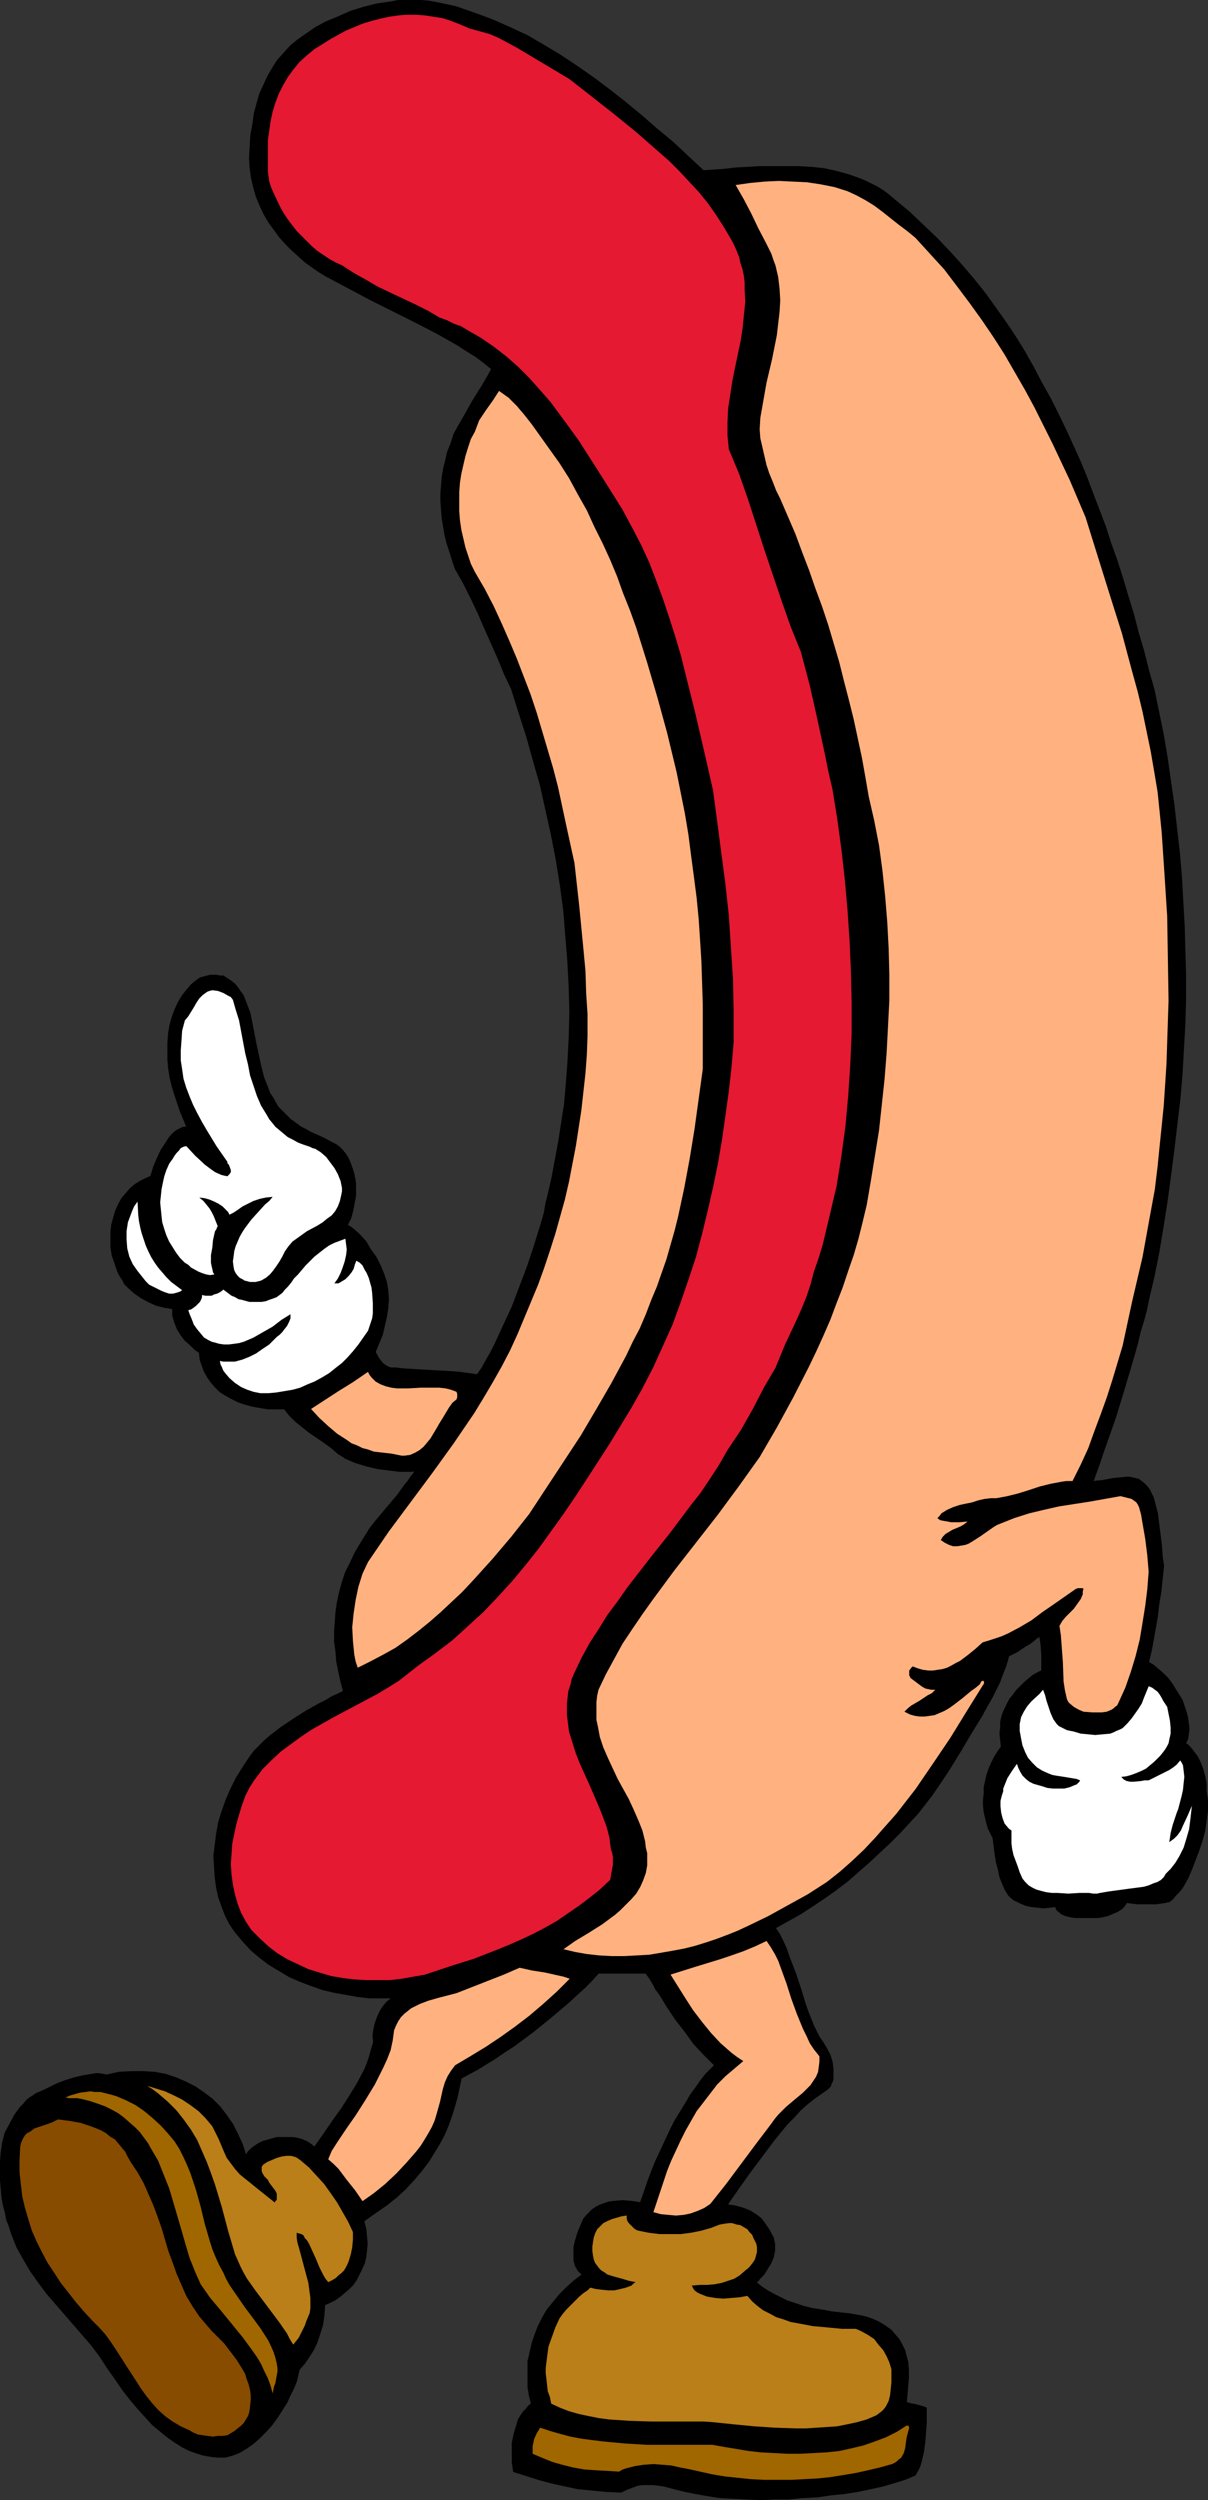 <?xml version="1.0" encoding="UTF-8" standalone="no"?>
<svg
   version="1.0"
   width="75.278mm"
   height="155.711mm"
   id="svg16"
   sodipodi:docname="Hot Dog Dancing.wmf"
   xmlns:inkscape="http://www.inkscape.org/namespaces/inkscape"
   xmlns:sodipodi="http://sodipodi.sourceforge.net/DTD/sodipodi-0.dtd"
   xmlns="http://www.w3.org/2000/svg"
   xmlns:svg="http://www.w3.org/2000/svg">
  <rect width="100%" height="100%" fill="#333333" stroke="none"/>
  <sodipodi:namedview
     id="namedview16"
     pagecolor="#ffffff"
     bordercolor="#000000"
     borderopacity="0.25"
     inkscape:showpageshadow="2"
     inkscape:pageopacity="0.0"
     inkscape:pagecheckerboard="0"
     inkscape:deskcolor="#d1d1d1"
     inkscape:document-units="mm" />
  <defs
     id="defs1">
    <pattern
       id="WMFhbasepattern"
       patternUnits="userSpaceOnUse"
       width="6"
       height="6"
       x="0"
       y="0" />
  </defs>
  <path
     style="fill:#000000;fill-opacity:1;fill-rule:evenodd;stroke:#000000;stroke-width:0.162px;stroke-linecap:round;stroke-linejoin:round;stroke-miterlimit:4;stroke-dasharray:none;stroke-opacity:1"
     d="m 165.684,40.155 2.423,-0.162 2.423,-0.162 2.747,-0.323 2.908,-0.162 2.908,-0.162 h 2.908 2.908 3.07 l 3.07,0.162 3.07,0.323 2.908,0.646 2.908,0.808 2.747,0.97 1.454,0.646 1.293,0.646 1.293,0.646 1.293,0.808 1.293,0.97 1.131,0.97 3.716,3.07 3.393,3.232 3.231,3.07 3.07,3.232 2.908,3.232 2.747,3.232 2.585,3.232 2.423,3.393 2.423,3.393 2.262,3.393 2.1,3.393 2.1,3.717 1.939,3.717 2.1,3.717 1.939,3.878 1.939,4.04 1.616,3.555 1.616,3.555 1.454,3.555 1.454,3.878 2.908,7.595 1.293,4.04 1.454,4.04 1.293,4.04 1.293,4.363 1.293,4.201 1.131,4.363 1.293,4.363 1.131,4.525 1.293,4.525 0.969,4.686 1.131,5.494 0.969,5.656 0.808,5.656 0.808,5.656 0.646,5.656 0.646,5.656 0.485,5.656 0.323,5.817 0.323,5.656 0.162,5.817 0.162,5.656 v 5.817 l -0.162,5.817 -0.323,5.656 -0.323,5.817 -0.485,5.817 -1.454,12.281 -0.808,6.302 -0.808,5.979 -0.969,6.14 -0.969,5.817 -1.131,5.656 -1.293,5.494 -0.485,2.424 -0.646,2.424 -0.808,2.585 -0.646,2.747 -0.808,2.909 -0.808,2.747 -1.777,5.979 -1.777,5.817 -0.969,2.747 -0.969,2.747 -0.969,2.747 -0.808,2.424 -0.808,2.262 -0.808,2.262 0.646,-0.162 1.616,-0.162 0.808,-0.162 1.777,-0.323 1.777,-0.162 1.616,-0.162 0.969,0.162 0.646,0.162 0.808,0.162 0.646,0.485 0.646,0.485 0.646,0.646 0.646,0.808 0.485,0.97 0.485,0.97 0.323,1.293 0.646,2.424 0.323,2.585 0.323,2.585 0.323,2.585 0.162,2.424 0.162,1.131 0.162,0.97 -0.323,3.07 -0.323,3.07 -0.485,2.909 -0.323,2.909 -0.969,5.494 -0.485,2.585 -0.646,2.747 1.131,0.646 1.131,0.97 1.131,0.97 1.131,1.131 0.969,1.293 0.808,1.293 0.808,1.293 0.808,1.293 0.485,1.454 0.485,1.454 0.323,1.293 0.162,1.293 0.162,1.293 -0.162,1.293 -0.162,1.131 -0.485,0.97 0.485,0.323 0.485,0.485 0.808,0.97 0.969,1.293 0.646,1.293 0.646,1.616 0.485,1.778 0.323,1.778 v 1.778 l 0.162,0.97 0.162,1.131 v 2.424 l -0.323,2.424 -0.323,2.262 -0.646,2.424 -0.808,2.424 -0.808,2.101 -0.808,2.101 -0.485,1.131 -0.485,1.131 -0.646,1.131 -0.646,1.131 -0.808,0.97 -0.808,0.808 -0.646,0.808 -0.808,0.646 h -0.323 l -0.485,0.162 -1.131,0.162 -1.131,0.162 h -1.454 -2.908 l -1.454,-0.162 -1.131,-0.162 -0.485,0.808 -0.646,0.646 -0.969,0.646 -1.131,0.485 -1.131,0.485 -1.293,0.323 -1.131,0.162 h -1.131 -2.747 -1.454 l -1.131,-0.162 -1.293,-0.323 -0.969,-0.485 -0.323,-0.323 -0.485,-0.323 -0.323,-0.485 -0.162,-0.485 -1.293,0.162 -1.454,0.162 -1.454,-0.162 -1.454,-0.162 -1.454,-0.323 -1.454,-0.646 -1.293,-0.646 -1.131,-0.97 -0.808,-1.293 -0.646,-1.454 -0.646,-1.616 -0.323,-1.616 -0.485,-1.778 -0.323,-1.939 -0.485,-3.878 -0.485,-0.97 -0.646,-1.293 -0.323,-1.131 -0.323,-1.293 -0.323,-1.454 -0.162,-1.454 v -1.454 l 0.162,-1.454 v -1.454 l 0.323,-1.454 0.323,-1.454 0.485,-1.454 0.646,-1.454 0.646,-1.293 0.808,-1.293 0.808,-1.131 -0.162,-1.616 -0.162,-1.454 0.162,-1.454 v -1.293 l 0.323,-1.454 0.485,-1.293 0.646,-1.293 0.646,-1.293 0.808,-0.97 0.808,-1.131 0.969,-0.97 0.969,-0.97 0.969,-0.808 0.969,-0.808 1.131,-0.646 0.969,-0.485 v -1.778 -0.808 -1.131 l -0.162,-2.262 -0.162,-1.131 -0.162,-0.97 -0.646,0.485 -0.808,0.646 -0.808,0.646 -1.131,0.646 -1.939,1.293 -0.969,0.485 -0.969,0.485 -0.323,1.293 -0.485,1.454 -0.646,1.616 -0.646,1.778 -0.969,1.939 -0.969,1.939 -1.131,1.939 -1.131,2.101 -2.585,4.201 -2.585,4.363 -2.585,4.201 -1.293,1.939 -1.293,1.939 -1.454,2.101 -1.616,2.101 -1.777,2.262 -2.1,2.262 -2.1,2.262 -2.262,2.262 -2.423,2.262 -2.423,2.262 -2.585,2.262 -2.585,2.262 -2.747,2.101 -2.747,1.939 -2.908,1.939 -2.747,1.778 -2.908,1.616 -2.908,1.616 0.969,1.454 0.808,1.616 0.808,1.778 0.646,1.939 1.454,3.717 1.293,3.878 1.131,3.717 0.646,1.778 0.646,1.616 0.646,1.616 0.646,1.293 0.646,1.293 0.808,1.131 0.485,0.808 0.485,0.808 0.808,1.616 0.485,1.616 0.162,1.616 v 1.616 0.646 l -0.162,0.646 -0.323,0.646 -0.162,0.485 -0.323,0.323 -0.323,0.323 -1.616,1.131 -1.616,1.131 -1.616,1.293 -1.616,1.454 -1.454,1.616 -1.616,1.616 -2.908,3.555 -2.908,3.878 -2.908,3.878 -2.747,3.878 -2.585,3.717 1.939,0.323 1.777,0.485 1.616,0.646 1.293,0.808 1.293,0.97 0.969,1.293 0.969,1.454 0.969,1.778 0.162,0.808 0.162,0.646 v 0.808 0.808 l -0.323,1.616 -0.646,1.454 -0.808,1.293 -0.808,1.293 -0.969,0.97 -0.323,0.485 -0.485,0.323 1.131,0.97 1.454,0.97 1.454,0.808 1.616,0.808 1.616,0.808 1.939,0.646 1.939,0.646 1.939,0.485 3.07,0.485 1.616,0.323 1.454,0.162 2.908,0.323 2.747,0.485 1.293,0.323 1.293,0.485 1.131,0.485 1.131,0.646 0.969,0.646 1.131,0.808 0.808,0.97 0.969,1.131 0.485,0.808 0.485,0.97 0.485,0.97 0.162,0.808 0.485,1.778 0.162,1.939 v 1.778 l -0.162,1.939 -0.162,1.939 -0.162,1.939 1.131,0.323 0.969,0.162 1.131,0.323 0.646,0.162 0.808,0.323 v 0.808 2.747 l -0.162,2.101 -0.162,2.262 -0.323,2.424 -0.485,2.101 -0.323,1.131 -0.323,0.808 -0.485,0.808 -0.323,0.646 -2.262,0.97 -2.585,0.808 -2.747,0.808 -2.908,0.646 -3.07,0.646 -3.07,0.485 -3.231,0.323 -3.231,0.485 -3.393,0.162 -3.393,0.323 h -3.231 l -3.393,0.162 -3.231,-0.162 -3.231,-0.162 -3.07,-0.162 -3.07,-0.485 -2.747,-0.485 -2.423,-0.485 -2.585,-0.646 -2.423,-0.646 -2.423,-0.323 h -1.293 -1.293 l -1.131,0.162 -1.293,0.485 -1.293,0.485 -1.293,0.646 -3.554,-0.162 -3.393,-0.323 -3.231,-0.323 -3.07,-0.646 -2.908,-0.646 -3.07,-0.808 -3.07,-0.97 -3.07,-0.97 -0.323,-2.262 v -2.262 -2.262 l 0.485,-2.262 0.323,-1.131 0.323,-0.97 0.323,-1.131 0.485,-0.808 0.646,-0.97 0.646,-0.646 0.646,-0.808 0.646,-0.485 -0.485,-1.939 -0.323,-1.939 v -2.101 -1.939 -2.101 l 0.485,-2.101 0.485,-2.101 0.646,-1.939 0.808,-2.101 0.969,-1.939 1.131,-1.939 1.454,-1.778 1.454,-1.778 1.616,-1.616 1.777,-1.616 1.939,-1.454 -0.485,-0.485 -0.485,-0.485 -0.323,-0.646 -0.323,-0.485 -0.323,-1.293 v -1.454 -1.616 l 0.323,-1.454 0.485,-1.616 0.485,-1.293 0.485,-1.131 0.485,-1.131 0.646,-0.808 0.808,-0.808 0.646,-0.646 0.969,-0.646 0.969,-0.485 0.969,-0.323 0.969,-0.323 1.131,-0.162 2.1,-0.162 2.1,0.162 2.1,0.323 0.808,-2.262 0.808,-2.424 0.969,-2.585 0.969,-2.424 2.262,-4.848 1.131,-2.424 1.131,-2.262 1.293,-2.101 1.293,-2.101 1.131,-1.939 1.293,-1.778 1.131,-1.616 1.131,-1.454 1.131,-1.131 0.969,-0.97 -1.131,-1.131 -1.293,-1.293 -2.423,-2.585 -2.1,-2.909 -2.262,-2.909 -1.939,-2.909 -1.777,-2.909 -0.969,-1.293 -0.646,-1.293 -0.808,-1.293 -0.808,-1.131 h -11.148 l -1.616,1.778 -1.777,1.778 -1.777,1.616 -1.939,1.778 -4.201,3.555 -4.201,3.393 -4.362,3.232 -2.262,1.454 -2.1,1.454 -2.1,1.293 -2.1,1.293 -2.1,1.131 -1.777,0.97 -0.485,2.262 -0.485,2.262 -0.646,2.262 -0.646,2.101 -0.808,2.262 -0.969,2.262 -1.131,2.101 -1.293,2.101 -1.293,2.101 -1.616,2.101 -1.777,2.101 -1.939,2.101 -2.1,1.939 -2.423,1.939 -2.585,1.778 -2.747,1.939 0.485,1.778 0.162,1.778 0.162,1.778 -0.162,1.616 -0.162,1.454 -0.323,1.454 -0.646,1.454 -0.646,1.293 -0.646,1.293 -0.808,1.131 -0.969,0.97 -1.131,0.97 -0.969,0.808 -1.131,0.808 -1.293,0.646 -1.131,0.485 -0.162,2.424 -0.323,2.262 -0.646,2.101 -0.646,1.939 -0.808,1.778 -1.131,1.778 -0.969,1.454 -1.293,1.454 -0.323,1.293 -0.323,1.454 -0.646,1.616 -0.808,1.616 -0.808,1.778 -1.131,1.778 -1.131,1.778 -1.293,1.778 -1.293,1.454 -1.454,1.454 -1.616,1.454 -1.616,1.131 -1.616,0.97 -1.616,0.646 -1.777,0.485 h -0.969 -0.808 l -1.616,-0.162 -1.777,-0.323 -1.616,-0.485 -1.777,-0.646 -1.616,-0.808 -1.777,-1.131 -1.616,-1.131 -1.777,-1.454 -1.777,-1.454 -1.616,-1.778 -1.777,-1.939 -1.777,-2.101 -1.777,-2.262 -1.777,-2.585 -1.939,-2.747 -1.777,-2.747 -1.939,-2.585 -2.1,-2.424 -2.1,-2.424 -2.1,-2.424 -4.201,-4.848 -1.939,-2.585 -1.939,-2.747 -1.616,-2.747 -1.616,-2.909 -1.293,-3.232 -0.485,-1.616 -0.646,-1.616 -0.323,-1.778 -0.485,-1.778 -0.323,-1.939 -0.162,-1.939 -0.162,-1.939 v -2.101 -2.101 l 0.162,-2.262 0.162,-1.131 0.162,-1.131 0.323,-1.293 0.323,-1.131 1.131,-2.101 1.131,-2.101 1.293,-1.778 0.808,-0.808 0.646,-0.808 0.808,-0.646 0.808,-0.485 0.646,-0.485 0.808,-0.323 2.1,-0.97 1.939,-0.97 2.1,-0.808 2.1,-0.646 2.1,-0.485 1.939,-0.323 0.969,-0.162 h 0.808 l 0.969,0.162 0.808,0.162 2.908,-0.646 2.908,-0.162 h 2.747 l 2.747,0.162 2.585,0.485 2.423,0.808 2.262,0.97 2.262,1.131 2.1,1.454 1.939,1.454 1.777,1.778 1.616,2.101 1.454,2.101 1.131,2.262 1.131,2.424 0.808,2.585 0.485,-0.808 0.646,-0.646 0.808,-0.646 0.969,-0.646 0.969,-0.485 1.131,-0.323 1.131,-0.323 1.131,-0.323 h 1.293 1.131 1.293 l 1.131,0.162 1.131,0.323 1.131,0.485 0.969,0.646 0.808,0.646 2.262,-3.232 2.1,-3.07 2.1,-2.909 1.939,-3.07 1.777,-2.909 1.616,-3.07 0.646,-1.616 0.485,-1.454 0.485,-1.778 0.485,-1.616 -0.162,-1.293 0.162,-1.454 0.323,-1.454 0.485,-1.454 0.646,-1.454 0.808,-1.293 0.969,-1.131 0.485,-0.323 0.485,-0.485 h -2.585 -2.585 l -2.747,-0.323 -2.747,-0.485 -2.747,-0.485 -2.747,-0.646 -2.747,-0.97 -2.585,-0.97 -2.585,-1.131 -2.423,-1.454 -2.423,-1.454 -2.1,-1.616 -2.1,-1.778 -1.777,-1.939 -1.777,-2.101 -1.454,-2.101 -0.969,-1.939 -0.808,-2.101 -0.808,-2.262 -0.485,-2.262 -0.323,-2.424 -0.162,-2.424 -0.162,-2.585 0.323,-2.585 0.323,-2.585 0.485,-2.747 0.808,-2.585 0.969,-2.747 1.131,-2.585 1.293,-2.585 1.616,-2.585 1.616,-2.424 0.969,-1.293 1.131,-1.131 1.293,-1.293 1.293,-1.131 2.747,-2.101 2.908,-1.939 3.07,-1.939 2.908,-1.616 1.616,-0.808 1.293,-0.808 1.454,-0.646 1.293,-0.646 -0.646,-2.424 -0.485,-2.262 -0.485,-2.424 -0.162,-2.262 -0.323,-2.262 v -2.424 l 0.162,-2.262 0.162,-2.262 0.323,-2.262 0.485,-2.262 0.646,-2.424 0.808,-2.424 1.131,-2.262 1.131,-2.424 1.454,-2.424 1.616,-2.585 0.162,-0.323 0.485,-0.646 0.485,-0.646 0.646,-0.808 0.808,-0.97 0.808,-0.97 0.808,-0.97 0.969,-1.131 1.777,-2.101 1.616,-2.262 0.808,-0.97 0.646,-0.97 0.646,-0.808 0.323,-0.646 -0.646,0.162 h -0.969 -1.939 l -1.293,-0.162 -1.293,-0.162 -2.585,-0.323 -2.747,-0.646 -2.585,-0.808 -1.131,-0.485 -1.131,-0.485 -0.969,-0.646 -0.808,-0.485 -1.454,-1.293 -1.777,-1.293 -3.554,-2.424 -1.616,-1.293 -1.616,-1.293 -1.454,-1.454 -1.131,-1.454 h -2.1 -1.777 l -1.939,-0.323 -1.777,-0.323 -1.777,-0.485 -1.454,-0.485 -1.616,-0.808 -1.454,-0.808 -1.293,-0.808 -1.131,-1.131 -0.969,-1.131 -0.808,-1.131 -0.808,-1.454 -0.485,-1.293 -0.485,-1.454 -0.162,-1.616 -1.131,-0.808 -1.131,-1.131 -1.131,-0.97 -0.969,-1.293 -0.808,-1.293 -0.646,-1.616 -0.485,-1.616 v -0.808 -0.808 l -1.939,-0.323 -1.939,-0.485 -1.777,-0.808 -1.777,-0.97 -1.616,-1.131 -1.454,-1.293 -0.808,-0.808 -0.485,-0.97 -0.646,-0.97 -0.485,-0.97 -0.646,-1.939 -0.646,-1.778 -0.323,-1.939 v -1.939 -1.778 l 0.162,-1.616 0.485,-1.778 0.485,-1.616 0.646,-1.454 0.808,-1.454 0.969,-1.131 0.969,-1.131 1.131,-0.97 1.293,-0.808 1.293,-0.646 1.131,-0.485 0.323,-0.97 0.323,-1.131 0.808,-1.939 0.969,-2.101 1.293,-1.939 0.485,-0.808 0.646,-0.808 0.646,-0.646 0.646,-0.485 0.646,-0.323 0.646,-0.323 0.646,-0.162 0.485,0.162 -0.808,-1.939 -0.808,-1.939 -0.646,-1.939 -0.646,-1.939 -0.646,-2.101 -0.485,-2.101 -0.323,-2.101 -0.162,-1.939 v -2.101 -1.939 l 0.162,-2.101 0.323,-1.939 0.485,-1.778 0.646,-1.778 0.808,-1.778 0.969,-1.616 1.131,-1.454 0.969,-1.131 0.969,-0.808 1.131,-0.808 1.131,-0.323 1.293,-0.323 h 0.646 0.808 l 0.808,0.162 h 0.808 l 0.969,0.646 0.969,0.646 0.808,0.646 0.646,0.808 0.646,0.97 0.646,0.808 0.808,2.101 0.808,2.101 0.485,2.424 0.969,5.009 1.131,5.171 0.646,2.585 0.969,2.424 0.485,1.293 0.646,0.97 0.646,1.131 0.646,1.131 0.969,0.97 0.969,0.97 0.969,0.97 1.131,0.808 1.293,0.97 1.293,0.646 1.131,0.646 1.131,0.485 2.1,0.97 1.777,0.97 0.969,0.485 0.646,0.485 0.808,0.808 0.646,0.808 0.646,0.97 0.485,1.131 0.485,1.293 0.485,1.616 v 0.323 l 0.162,0.485 0.162,1.131 v 1.454 1.616 l -0.323,1.616 -0.323,1.778 -0.485,1.778 -0.808,1.616 0.808,0.485 0.646,0.485 1.454,1.293 1.454,1.616 1.131,1.939 1.293,1.778 0.969,1.939 0.808,1.939 0.646,1.939 0.323,1.939 0.162,2.101 -0.162,2.101 -0.323,2.101 -0.485,2.101 -0.485,2.101 -0.808,1.939 -0.808,1.939 v 0.323 l 0.323,0.485 0.323,0.646 0.485,0.646 0.485,0.646 0.646,0.485 0.808,0.485 0.646,0.162 h 1.131 l 1.131,0.162 2.423,0.162 5.493,0.323 2.908,0.162 2.585,0.162 2.423,0.323 1.131,0.162 0.969,0.162 1.131,-1.616 0.969,-1.778 1.131,-1.939 0.969,-1.939 0.969,-2.101 0.969,-2.101 2.1,-4.525 1.777,-4.686 1.777,-4.686 1.616,-4.848 1.454,-4.686 0.485,-1.616 0.485,-1.778 0.323,-1.939 0.485,-1.939 0.969,-4.201 0.808,-4.363 0.808,-4.363 0.646,-4.201 0.323,-2.101 0.323,-1.939 0.162,-1.778 0.162,-1.778 0.485,-6.14 0.323,-6.14 0.162,-6.14 -0.162,-5.979 -0.323,-6.14 -0.485,-5.979 -0.485,-5.979 -0.808,-5.979 -0.969,-5.979 -1.131,-5.817 -1.293,-5.817 -1.293,-5.817 -1.616,-5.656 -1.616,-5.817 -1.777,-5.494 -1.777,-5.656 -1.616,-3.393 -1.454,-3.555 -3.231,-7.272 -1.616,-3.717 -1.616,-3.393 -1.777,-3.555 -1.939,-3.393 -0.646,-1.939 -0.646,-2.101 -0.646,-1.939 -0.485,-1.939 -0.323,-1.939 -0.323,-1.939 -0.162,-1.939 -0.162,-2.101 v -1.939 l 0.162,-1.939 0.162,-1.939 0.323,-1.939 0.485,-1.939 0.485,-2.101 0.808,-1.939 0.646,-2.101 0.969,-1.778 1.131,-1.939 2.262,-4.04 2.423,-3.878 1.131,-1.939 0.969,-1.778 -1.777,-1.454 -1.939,-1.454 -2.1,-1.293 -2.262,-1.454 -2.262,-1.293 -2.585,-1.454 -5.008,-2.585 -5.17,-2.585 -5.493,-2.747 -5.17,-2.747 -5.17,-2.747 -1.616,-0.97 -1.616,-1.131 -1.616,-1.131 -1.616,-1.454 -1.616,-1.454 -1.454,-1.454 -1.454,-1.616 -1.293,-1.778 -1.293,-1.778 -1.131,-1.939 -0.969,-2.101 -0.808,-1.939 -0.646,-2.262 -0.485,-2.101 -0.323,-2.262 -0.162,-2.424 0.162,-2.747 0.162,-2.747 0.485,-2.585 0.323,-2.424 0.646,-2.424 0.646,-2.262 0.969,-2.101 0.969,-2.101 1.131,-1.939 1.131,-1.778 1.454,-1.616 1.616,-1.778 1.777,-1.454 2.1,-1.454 L 74.4,6.383 76.824,5.09 79.57,3.959 82.479,2.666 85.548,1.697 88.78,0.889 92.172,0.404 93.788,0.081 h 1.777 1.777 1.939 l 1.777,0.162 1.777,0.323 4.524,0.97 4.201,1.454 4.362,1.616 4.039,1.778 4.201,1.939 3.878,2.262 4.039,2.424 3.878,2.585 3.716,2.585 3.878,2.909 3.716,2.909 3.716,3.07 3.716,3.232 3.716,3.07 z"
     id="path1" />
  <path
     style="fill:#e51932;fill-opacity:1;fill-rule:evenodd;stroke:none"
     d="m 134.179,18.664 5.17,4.04 5.332,4.201 5.17,4.201 5.17,4.525 2.585,2.262 2.423,2.424 2.262,2.424 2.262,2.424 2.1,2.585 1.939,2.747 1.777,2.747 1.616,2.747 0.808,1.454 0.646,1.454 0.646,1.616 0.323,1.454 0.485,1.454 0.323,1.616 0.162,1.454 v 1.616 l 0.162,2.909 -0.323,3.07 -0.323,3.232 -0.485,3.07 -1.293,6.14 -0.646,3.232 -0.485,3.232 -0.485,3.07 -0.162,3.232 v 3.232 l 0.162,1.616 0.162,1.616 2.423,5.817 2.1,5.979 3.878,11.958 4.039,11.958 2.1,5.979 2.423,5.979 2.1,7.918 1.777,7.918 1.777,8.241 0.808,4.04 0.969,4.201 1.131,6.948 0.969,7.11 0.808,7.11 0.646,7.272 0.485,7.272 0.323,7.272 0.162,7.272 v 7.433 l -0.323,7.272 -0.485,7.272 -0.646,7.11 -0.969,7.11 -1.131,7.11 -0.808,3.393 -1.616,6.787 -0.808,3.393 -0.969,3.232 -1.131,3.232 -0.808,3.07 -0.969,2.909 -1.131,2.747 -1.293,2.909 -2.585,5.494 -1.131,2.747 -1.131,2.747 -2.747,4.686 -2.585,5.009 -2.747,4.848 -1.616,2.424 -1.616,2.424 -1.939,3.393 -2.1,3.232 -2.262,3.393 -2.423,3.07 -4.847,6.464 -2.585,3.232 -2.423,3.07 -5.008,6.464 -2.262,3.232 -2.423,3.232 -2.1,3.393 -2.1,3.232 -1.939,3.555 -1.616,3.393 -0.646,1.454 -0.323,1.454 -0.485,1.454 -0.162,1.454 -0.162,1.454 v 1.293 1.454 l 0.162,1.293 0.323,2.585 0.808,2.585 0.808,2.585 0.969,2.424 2.262,5.009 2.1,4.848 0.969,2.424 0.969,2.585 0.646,2.585 0.323,2.585 0.323,0.97 0.162,0.97 v 1.778 l -0.323,1.778 -0.323,1.778 -2.423,2.262 -2.423,1.939 -2.585,1.939 -2.585,1.778 -2.585,1.778 -2.585,1.454 -2.747,1.454 -2.747,1.293 -2.908,1.293 -2.747,1.131 -5.816,2.262 -5.655,1.778 -5.816,1.939 -2.747,0.485 -2.747,0.485 -2.747,0.323 H 88.941 86.195 l -2.747,-0.162 -2.747,-0.323 -2.747,-0.485 -2.747,-0.808 -2.585,-0.808 -2.423,-1.131 -2.423,-1.131 -2.423,-1.454 -2.1,-1.616 -2.1,-1.939 -1.939,-1.939 -1.293,-1.939 -1.131,-2.101 -0.808,-2.101 -0.646,-2.262 -0.485,-2.262 -0.323,-2.424 -0.162,-2.424 0.162,-2.262 0.162,-2.424 0.485,-2.424 0.485,-2.262 0.646,-2.262 0.646,-2.101 0.808,-2.262 0.969,-1.939 1.131,-1.778 1.939,-2.585 2.1,-2.101 2.262,-2.101 2.423,-1.778 2.423,-1.778 2.423,-1.616 2.585,-1.454 2.585,-1.454 5.17,-2.747 5.17,-2.747 2.423,-1.454 2.585,-1.616 2.262,-1.778 2.262,-1.778 4.039,-2.909 4.039,-3.07 3.554,-3.232 3.716,-3.393 3.393,-3.555 3.393,-3.717 3.231,-3.878 3.07,-3.878 2.908,-4.04 2.908,-4.04 2.747,-4.04 2.747,-4.201 5.332,-8.241 5.008,-8.241 2.747,-4.848 2.585,-5.009 2.262,-5.009 2.262,-5.009 1.939,-5.333 1.777,-5.171 1.777,-5.332 1.454,-5.494 1.293,-5.333 1.293,-5.656 1.131,-5.494 0.969,-5.656 0.808,-5.656 0.808,-5.817 0.646,-5.817 0.485,-5.656 v -7.595 l -0.162,-7.433 -0.485,-7.433 -0.485,-7.433 -0.808,-7.433 -0.969,-7.272 -0.969,-7.433 -0.969,-7.272 -2.1,-9.211 -2.1,-9.049 -2.262,-9.049 -1.131,-4.525 -1.293,-4.363 -1.454,-4.525 -1.454,-4.363 -1.616,-4.363 -1.616,-4.201 -1.939,-4.201 -2.1,-4.04 -2.262,-4.201 -2.423,-3.878 -3.878,-6.14 -4.039,-6.302 -2.1,-2.909 -2.262,-3.07 -2.262,-3.07 -2.423,-2.747 -2.585,-2.909 -2.585,-2.585 -2.747,-2.424 -2.908,-2.262 -3.07,-2.101 -3.07,-1.778 -1.616,-0.97 -1.777,-0.646 -1.616,-0.808 -1.777,-0.646 -2.747,-1.616 -2.908,-1.454 -5.816,-2.747 -3.07,-1.454 -2.747,-1.616 -2.908,-1.616 -2.747,-1.778 -1.454,-0.646 -1.454,-0.808 -1.454,-0.97 -1.454,-0.97 -1.293,-1.131 -1.131,-1.131 -1.293,-1.293 -1.131,-1.131 -1.131,-1.454 -0.969,-1.293 -0.969,-1.454 -0.808,-1.454 -1.454,-3.07 -0.646,-1.454 -0.485,-1.454 -0.323,-2.424 V 37.893 35.469 33.045 l 0.323,-2.262 0.323,-2.262 0.485,-2.262 0.646,-2.101 0.808,-2.101 0.969,-1.939 1.131,-1.939 1.293,-1.778 1.454,-1.778 1.777,-1.616 1.777,-1.454 2.1,-1.293 1.777,-1.131 1.777,-0.97 1.777,-0.97 1.939,-0.808 1.939,-0.808 2.1,-0.646 1.939,-0.485 2.1,-0.485 2.262,-0.323 1.939,-0.162 h 2.262 l 2.1,0.162 2.1,0.323 2.1,0.323 1.939,0.646 2.1,0.808 1.131,0.485 1.131,0.485 4.685,1.293 1.131,0.485 1.131,0.485 4.201,2.262 8.401,5.009 z"
     id="path2" />
  <path
     style="fill:#ffb27f;fill-opacity:1;fill-rule:evenodd;stroke:none"
     d="m 215.608,55.991 3.393,3.717 3.393,3.717 3.07,4.04 2.908,3.878 2.908,4.04 2.747,4.04 2.585,4.04 2.423,4.201 2.423,4.201 2.262,4.201 2.1,4.201 2.1,4.201 4.039,8.564 3.716,8.726 5.655,18.098 2.908,9.211 2.423,9.049 1.293,4.686 1.131,4.686 0.969,4.686 0.969,4.686 0.808,4.686 0.808,4.848 0.485,4.686 0.485,4.848 0.646,9.695 0.646,10.019 0.162,9.857 0.162,10.019 -0.323,9.857 -0.162,5.009 -0.323,5.009 -0.323,4.848 -0.485,4.848 -0.485,4.686 -0.485,4.848 -0.646,5.333 -0.969,5.332 -0.969,5.333 -0.969,5.333 -2.423,10.342 -2.262,10.503 -2.423,8.08 -1.293,4.04 -1.454,4.04 -1.454,3.878 -1.454,4.04 -1.777,3.878 -1.939,3.878 h -1.454 l -1.131,0.162 -2.585,0.485 -2.585,0.646 -2.423,0.808 -2.585,0.808 -2.585,0.646 -2.585,0.485 h -1.293 l -1.454,0.162 -1.454,0.323 -1.454,0.485 -1.616,0.323 -1.454,0.323 -1.454,0.485 -1.454,0.646 -1.293,0.808 -0.485,0.646 -0.485,0.485 0.646,0.485 0.808,0.162 0.969,0.162 0.808,0.162 h 1.939 l 1.939,-0.162 -0.808,0.646 -0.808,0.485 -1.939,0.808 -0.808,0.485 -0.808,0.485 -0.646,0.646 -0.485,0.808 0.969,0.646 0.969,0.485 0.969,0.323 h 0.969 l 0.969,-0.162 0.969,-0.162 0.808,-0.323 0.808,-0.485 1.777,-1.131 1.616,-1.131 1.616,-1.131 0.808,-0.485 0.808,-0.323 3.231,-1.293 3.554,-1.131 3.393,-0.808 3.554,-0.808 7.27,-1.131 7.27,-1.293 0.646,0.162 0.646,0.162 0.646,0.162 0.646,0.162 0.485,0.323 0.646,0.485 0.323,0.485 0.323,0.646 0.485,1.778 0.323,1.939 0.646,3.717 0.485,3.878 0.162,1.939 0.162,1.939 -0.323,4.201 -0.485,3.878 -0.646,4.04 -0.646,3.878 -0.969,3.878 -1.131,3.717 -1.293,3.717 -0.808,1.778 -0.808,1.778 -0.323,0.646 -0.485,0.323 -0.323,0.323 -0.485,0.323 -1.131,0.485 -1.131,0.162 h -1.131 -1.131 l -2.1,-0.162 -1.131,-0.485 -1.131,-0.646 -0.969,-0.808 -0.323,-0.323 -0.323,-0.646 -0.485,-2.101 -0.323,-2.101 -0.162,-4.525 -0.323,-4.363 -0.162,-2.101 -0.323,-2.101 0.646,-1.131 0.808,-0.97 0.969,-0.97 0.969,-0.97 0.808,-1.131 0.808,-1.131 0.485,-1.131 v -0.646 l 0.162,-0.646 -0.162,-0.162 h -0.162 -0.969 l -0.485,0.162 -5.332,3.717 -2.585,1.778 -2.585,1.939 -2.747,1.616 -2.747,1.454 -1.454,0.646 -1.454,0.485 -1.454,0.485 -1.616,0.485 -1.616,1.454 -1.777,1.454 -1.939,1.454 -0.969,0.485 -1.131,0.646 -0.969,0.485 -1.131,0.323 -1.131,0.162 -0.969,0.162 h -1.131 l -1.293,-0.162 -1.131,-0.323 -1.293,-0.485 -0.323,0.323 -0.485,0.646 v 0.485 0.646 l 0.323,0.646 1.293,0.97 1.293,0.97 0.808,0.485 0.646,0.162 0.808,0.162 h 0.969 l -0.808,0.808 -0.969,0.485 -1.939,1.293 -1.939,1.131 -0.808,0.646 -0.808,0.808 1.293,0.646 1.131,0.323 1.131,0.162 h 1.293 l 1.131,-0.162 1.131,-0.162 1.131,-0.485 1.131,-0.485 1.131,-0.646 1.131,-0.808 2.1,-1.616 1.939,-1.616 1.131,-0.808 0.969,-0.808 0.162,-0.323 0.162,-0.323 0.323,-0.162 h 0.162 l 0.162,0.162 v 0.162 0.323 l -0.323,0.485 -3.716,5.979 -3.878,6.302 -4.039,5.979 -2.1,3.07 -2.1,3.07 -2.262,2.909 -2.262,2.909 -2.585,2.909 -2.423,2.747 -2.585,2.747 -2.908,2.747 -2.747,2.424 -3.07,2.424 -4.524,2.909 -4.685,2.585 -4.685,2.585 -4.685,2.262 -2.423,1.131 -2.423,0.97 -2.585,0.97 -2.423,0.808 -2.585,0.808 -2.585,0.646 -2.585,0.485 -2.747,0.485 -2.908,0.485 -2.908,0.162 -3.07,0.162 h -2.908 l -2.908,-0.162 -2.908,-0.323 -2.747,-0.485 -2.747,-0.646 2.747,-1.939 3.231,-1.939 3.07,-1.939 3.07,-2.262 1.293,-1.131 1.293,-1.293 1.293,-1.293 1.131,-1.293 0.969,-1.616 0.646,-1.454 0.646,-1.778 0.323,-1.778 v -1.454 -1.454 l -0.323,-1.293 -0.162,-1.454 -0.646,-2.585 -0.969,-2.424 -1.131,-2.585 -1.131,-2.424 -2.585,-4.686 -1.131,-2.424 -1.131,-2.424 -1.131,-2.585 -0.808,-2.424 -0.485,-2.585 -0.323,-1.454 v -1.293 -1.454 -1.454 l 0.162,-1.454 0.323,-1.454 1.777,-3.717 1.939,-3.555 1.939,-3.555 2.262,-3.393 2.423,-3.555 2.423,-3.393 5.008,-6.787 10.34,-13.25 5.008,-6.787 2.423,-3.393 2.423,-3.393 4.039,-6.948 3.878,-7.11 3.716,-7.272 1.777,-3.717 1.616,-3.555 1.616,-3.717 1.454,-3.878 1.454,-3.717 1.293,-3.878 1.293,-3.717 1.131,-3.878 0.969,-3.878 0.969,-4.04 0.969,-5.656 0.969,-5.979 0.969,-5.979 0.646,-5.979 0.646,-5.979 0.485,-6.14 0.323,-6.14 0.323,-6.302 v -6.14 l -0.162,-6.14 -0.323,-6.14 -0.485,-5.979 -0.646,-6.14 -0.808,-5.979 -1.131,-5.817 -1.293,-5.656 -0.808,-4.686 -0.808,-4.525 -1.939,-9.049 -1.131,-4.525 -1.131,-4.363 -1.131,-4.525 -1.293,-4.363 -1.293,-4.363 -1.454,-4.363 -1.616,-4.363 -1.454,-4.201 -1.616,-4.201 -1.616,-4.363 -3.554,-8.241 -0.969,-1.939 -0.808,-2.101 -0.808,-1.939 -0.646,-1.939 -0.485,-2.101 -0.485,-2.101 -0.485,-2.101 -0.162,-2.101 0.162,-2.747 0.485,-2.747 0.485,-2.747 0.485,-2.747 1.293,-5.494 1.131,-5.656 0.323,-2.747 0.323,-2.747 0.162,-2.747 -0.162,-2.747 -0.323,-2.747 -0.646,-2.747 -0.485,-1.293 -0.485,-1.454 -0.646,-1.293 -0.646,-1.293 -1.777,-3.393 -1.616,-3.393 -1.777,-3.393 -1.939,-3.393 3.393,-0.485 3.393,-0.323 3.393,-0.162 3.231,0.162 3.393,0.162 3.231,0.485 3.231,0.646 3.07,0.97 2.1,0.97 2.1,1.131 2.1,1.293 1.939,1.454 3.878,3.07 1.939,1.454 z"
     id="path3" />
  <path
     style="fill:#ffb27f;fill-opacity:1;fill-rule:evenodd;stroke:none"
     d="m 131.756,108.993 2.262,3.555 2.1,3.878 2.1,3.717 1.777,3.878 1.939,3.878 1.777,3.878 1.616,3.878 1.454,4.04 1.616,4.04 1.454,4.04 2.585,8.241 2.423,8.241 2.262,8.241 1.131,4.686 1.131,4.686 0.969,4.848 0.969,4.848 0.808,4.848 0.646,5.009 0.646,4.848 0.646,5.009 0.485,5.009 0.323,4.848 0.323,5.171 0.162,5.009 0.162,5.009 v 5.171 5.171 5.009 l -1.939,14.058 -1.131,6.948 -1.293,6.948 -1.454,6.787 -0.808,3.232 -0.969,3.393 -0.969,3.393 -1.131,3.232 -1.131,3.232 -1.293,3.07 -1.293,3.393 -1.454,3.393 -1.616,3.07 -1.616,3.393 -3.393,6.302 -3.554,6.14 -3.716,6.302 -4.039,6.14 -4.039,6.14 -4.039,6.14 -4.201,5.332 -4.524,5.333 -4.685,5.171 -2.423,2.585 -2.423,2.262 -2.585,2.424 -2.585,2.262 -2.585,2.101 -2.747,2.101 -2.747,1.939 -2.908,1.616 -3.07,1.616 -2.908,1.454 -0.485,-1.454 -0.323,-1.616 -0.162,-1.616 -0.162,-1.616 -0.162,-3.232 0.323,-3.232 0.485,-3.232 0.646,-3.07 0.969,-3.07 1.293,-2.747 4.847,-7.11 10.34,-13.897 5.008,-6.948 2.423,-3.555 2.423,-3.555 2.262,-3.717 2.1,-3.555 2.1,-3.717 1.939,-3.717 1.777,-3.878 1.616,-3.878 1.616,-3.878 1.616,-3.878 1.454,-4.04 1.293,-3.878 1.293,-4.04 1.131,-4.04 1.131,-4.04 0.969,-4.201 0.808,-4.201 0.808,-4.201 0.646,-4.201 0.646,-4.201 0.485,-4.363 0.485,-4.363 0.323,-4.363 0.162,-4.363 v -5.171 l -0.323,-5.009 -0.162,-5.171 -0.485,-5.171 -0.969,-10.019 -1.131,-10.18 -1.939,-8.888 -1.939,-9.049 -1.131,-4.363 -1.293,-4.363 -1.293,-4.363 -1.293,-4.363 -1.454,-4.363 -1.616,-4.201 -1.616,-4.201 -1.777,-4.201 -1.777,-4.04 -1.939,-4.201 -2.1,-4.04 -2.262,-3.878 -0.969,-1.939 -0.646,-1.939 -0.646,-1.939 -0.485,-2.101 -0.485,-2.101 -0.323,-2.262 -0.162,-2.101 v -2.262 -2.101 l 0.162,-2.262 0.323,-2.101 0.485,-2.101 0.485,-2.101 0.646,-2.101 0.646,-1.939 0.969,-1.778 0.485,-1.293 0.485,-1.293 1.616,-2.424 1.616,-2.262 1.454,-2.262 1.131,0.808 1.131,0.808 1.939,1.939 1.777,2.101 1.777,2.262 3.231,4.525 1.616,2.262 z"
     id="path4" />
  <path
     style="fill:#ffffff;fill-opacity:1;fill-rule:evenodd;stroke:none"
     d="m 54.851,235.357 0.646,2.262 0.808,2.585 0.969,5.171 0.485,2.585 0.646,2.585 0.485,2.585 0.808,2.424 0.808,2.424 0.969,2.262 1.293,2.101 0.646,1.131 0.808,0.97 0.646,0.808 0.969,0.808 0.969,0.808 0.969,0.808 1.293,0.646 1.131,0.646 1.293,0.485 1.454,0.485 0.646,0.323 0.646,0.162 1.293,0.808 1.293,1.131 0.969,1.293 0.969,1.293 0.808,1.454 0.646,1.616 0.323,1.616 v 0.808 l -0.162,0.808 -0.323,1.454 -0.485,1.293 -0.646,1.131 -0.808,0.97 -1.131,0.808 -0.969,0.808 -1.293,0.808 -2.423,1.293 -2.262,1.616 -1.131,0.808 -0.969,1.131 -0.808,1.131 -0.646,1.293 -0.646,1.131 -0.646,0.97 -0.808,1.131 -0.808,0.97 -0.969,0.808 -1.131,0.646 -0.646,0.162 -0.646,0.162 H 59.536 58.89 l -0.646,-0.162 -0.646,-0.162 -0.485,-0.323 -0.646,-0.323 -0.485,-0.485 -0.485,-0.646 -0.323,-0.646 -0.162,-0.808 -0.162,-1.293 0.162,-1.131 0.162,-1.293 0.323,-1.131 0.485,-1.131 0.485,-1.131 0.646,-1.131 0.646,-0.97 1.454,-1.939 1.616,-1.778 1.616,-1.778 0.969,-0.808 0.808,-0.97 -1.616,0.162 -1.454,0.323 -1.454,0.485 -1.293,0.646 -1.293,0.646 -1.131,0.808 -0.969,0.646 -0.969,0.485 -0.323,-0.646 -0.646,-0.646 -0.646,-0.646 -0.969,-0.646 -0.969,-0.485 -1.131,-0.485 -1.131,-0.323 -1.293,-0.162 0.969,0.808 0.808,0.97 0.646,0.808 0.485,0.808 0.485,0.97 0.323,0.808 0.323,0.808 0.323,0.808 -0.162,0.162 -0.162,0.485 -0.323,0.485 -0.162,0.646 -0.323,1.454 -0.162,1.778 -0.323,1.778 v 1.778 l 0.162,0.808 0.162,0.646 0.162,0.808 0.323,0.485 -0.969,0.162 -0.969,-0.162 -0.969,-0.323 -0.808,-0.323 -1.777,-0.97 -0.323,-0.323 -0.323,-0.323 -0.808,-0.485 -1.131,-1.131 -0.969,-1.293 -0.808,-1.293 -0.808,-1.293 -0.646,-1.454 -0.485,-1.454 -0.485,-1.616 -0.162,-1.454 -0.162,-1.616 -0.162,-1.616 0.162,-1.454 0.162,-1.616 0.323,-1.616 0.323,-1.454 0.485,-1.454 0.646,-1.454 0.323,-0.485 0.485,-0.646 0.485,-0.808 0.485,-0.646 0.485,-0.485 0.485,-0.646 0.646,-0.323 0.646,-0.162 2.1,2.262 2.262,2.101 1.293,0.97 1.131,0.808 1.454,0.646 0.646,0.162 0.808,0.162 0.485,-0.485 0.323,-0.485 v -0.485 l -0.162,-0.485 -0.323,-0.808 -0.323,-0.323 v -0.323 l -2.585,-3.717 -2.262,-3.717 -1.131,-1.939 -1.131,-2.101 -0.969,-1.939 -0.808,-1.939 -0.808,-2.101 -0.646,-2.101 -0.323,-2.262 -0.323,-2.101 v -2.262 l 0.162,-2.262 0.162,-2.424 0.646,-2.424 0.808,-0.97 1.293,-2.101 0.646,-1.131 0.646,-0.97 0.808,-0.808 1.131,-0.808 0.485,-0.162 0.646,-0.162 1.293,0.162 1.293,0.485 1.131,0.646 0.646,0.323 z"
     id="path5" />
  <path
     style="fill:#ffffff;fill-opacity:1;fill-rule:evenodd;stroke:none"
     d="m 42.895,303.71 -0.485,0.323 -0.485,0.162 -1.131,0.323 h -0.969 l -0.969,-0.323 -0.808,-0.323 -0.969,-0.485 -0.969,-0.485 -0.969,-0.485 -0.808,-0.808 -0.646,-0.808 -1.293,-1.616 -1.131,-1.616 -0.808,-1.778 -0.485,-1.939 -0.162,-2.101 v -1.939 l 0.323,-2.101 0.485,-1.293 0.485,-1.293 0.485,-1.131 0.808,-1.131 0.162,3.07 0.162,1.454 0.323,1.616 0.323,1.293 0.485,1.454 0.485,1.454 0.646,1.454 0.646,1.293 0.808,1.293 0.808,1.131 0.969,1.131 0.969,1.131 1.131,1.131 1.293,0.97 z"
     id="path6" />
  <path
     style="fill:#ffffff;fill-opacity:1;fill-rule:evenodd;stroke:none"
     d="m 81.348,291.591 0.162,1.293 0.162,1.293 -0.162,1.293 -0.323,1.454 -0.485,1.454 -0.485,1.293 -0.646,1.293 -0.808,1.131 h 0.969 l 0.808,-0.485 0.808,-0.485 0.808,-0.808 0.646,-0.808 0.485,-0.808 0.323,-1.131 0.323,-0.808 0.808,0.485 0.646,0.646 0.485,0.97 0.485,0.808 0.485,1.131 0.323,1.131 0.323,1.131 0.162,1.293 0.162,2.424 v 1.131 1.293 l -0.162,1.131 -0.323,0.97 -0.323,0.97 -0.323,0.97 -1.131,1.616 -1.131,1.616 -1.293,1.616 -1.293,1.454 -1.293,1.293 -1.454,1.131 -1.616,1.293 -1.616,0.97 -1.777,0.97 -1.616,0.646 -1.777,0.808 -1.777,0.485 -1.939,0.323 -1.939,0.323 -1.777,0.162 h -1.939 l -1.616,-0.323 -1.454,-0.485 -1.454,-0.646 -1.454,-0.97 -1.293,-1.131 -0.969,-1.131 -0.485,-0.646 -0.323,-0.808 -0.323,-0.646 -0.162,-0.808 0.808,0.162 h 0.969 1.777 l 1.777,-0.485 1.616,-0.646 1.616,-0.808 1.616,-1.131 1.454,-0.97 1.293,-1.293 0.485,-0.485 0.646,-0.485 0.646,-0.646 0.485,-0.646 0.646,-0.808 0.485,-0.97 0.323,-0.808 v -0.97 l -2.1,1.293 -2.1,1.616 -2.262,1.293 -2.262,1.293 -1.131,0.485 -1.131,0.485 -1.131,0.323 -1.131,0.162 -1.293,0.162 h -1.131 l -1.131,-0.162 -1.131,-0.323 -0.646,-0.162 -0.646,-0.323 -1.131,-0.646 -0.808,-0.97 -0.808,-0.97 -0.808,-1.131 -0.485,-1.293 -0.485,-1.131 -0.323,-0.97 0.646,-0.162 0.485,-0.323 0.646,-0.485 0.485,-0.485 0.485,-0.485 0.323,-0.646 0.162,-0.485 v -0.485 l 0.808,0.162 h 0.646 0.808 l 0.646,-0.323 0.646,-0.162 0.646,-0.323 0.485,-0.323 0.323,-0.323 0.646,0.485 0.646,0.485 0.646,0.485 0.808,0.323 0.808,0.485 0.808,0.162 1.777,0.485 h 1.939 0.969 l 0.969,-0.162 0.808,-0.323 0.969,-0.323 0.808,-0.323 0.646,-0.485 0.646,-0.485 0.646,-0.808 0.646,-0.646 0.808,-0.97 0.646,-0.97 0.969,-0.97 1.777,-2.101 2.1,-2.101 2.262,-1.778 1.131,-0.808 1.293,-0.646 1.293,-0.485 z"
     id="path7" />
  <path
     style="fill:#ffb27f;fill-opacity:1;fill-rule:evenodd;stroke:none"
     d="m 107.521,327.626 0.162,0.485 v 0.485 0.323 l -0.162,0.485 -0.969,0.808 -0.808,1.131 -1.454,2.424 -0.808,1.293 -0.646,1.131 -1.454,2.424 -0.808,0.97 -0.808,0.97 -0.969,0.808 -1.131,0.646 -1.131,0.485 -1.293,0.162 h -0.646 l -0.808,-0.162 -0.808,-0.162 -0.808,-0.162 -1.454,-0.162 -1.454,-0.162 -1.293,-0.162 -1.293,-0.485 -1.293,-0.323 -1.293,-0.646 -1.293,-0.485 -1.131,-0.808 -2.262,-1.454 -2.1,-1.778 -2.1,-1.939 -1.939,-2.101 6.463,-4.201 3.393,-2.101 3.554,-2.424 0.323,0.646 0.485,0.646 0.969,0.97 1.131,0.646 1.293,0.485 1.293,0.323 1.293,0.162 h 1.293 1.454 l 2.908,-0.162 h 2.908 1.454 l 1.454,0.162 1.293,0.323 z"
     id="path8" />
  <path
     style="fill:#ffffff;fill-opacity:1;fill-rule:evenodd;stroke:none"
     d="m 274.902,401.796 0.323,1.616 0.323,1.616 0.162,1.616 v 1.454 l -0.323,1.454 -0.162,0.808 -0.323,0.646 -0.485,0.808 -0.485,0.646 -0.646,0.808 -0.646,0.646 -0.808,0.808 -0.969,0.808 -0.969,0.808 -0.969,0.485 -1.131,0.485 -1.293,0.485 -1.131,0.323 -1.293,0.162 0.646,0.646 0.646,0.323 0.808,0.162 h 0.808 l 1.777,-0.162 0.808,-0.162 h 0.969 l 1.939,-0.97 1.939,-0.97 0.969,-0.485 0.969,-0.646 0.808,-0.646 0.808,-0.97 0.323,0.485 0.323,0.646 0.162,1.293 0.162,1.454 -0.162,1.454 -0.162,1.616 -0.323,1.454 -0.808,3.07 -0.323,0.808 -0.323,0.97 -0.646,1.939 -0.485,1.939 -0.162,1.131 -0.162,0.97 1.131,-0.808 0.808,-0.808 0.808,-1.131 0.485,-1.131 1.131,-2.424 0.485,-1.131 0.485,-1.131 -0.162,1.454 -0.162,1.454 -0.162,1.293 -0.162,1.293 -0.323,1.131 -0.323,1.131 -0.646,2.101 -0.969,1.939 -0.969,1.616 -1.131,1.454 -1.131,1.131 -0.485,0.808 -0.646,0.646 -0.808,0.485 -0.969,0.323 -1.131,0.485 -1.131,0.323 -2.423,0.323 -1.293,0.162 -1.131,0.162 -2.423,0.323 -1.131,0.162 -0.969,0.162 -0.969,0.162 -0.646,0.162 h -0.969 l -0.969,-0.162 h -2.262 l -2.585,0.162 -2.585,-0.162 h -1.293 l -1.293,-0.162 -1.293,-0.323 -1.131,-0.323 -0.969,-0.485 -0.808,-0.485 -0.808,-0.808 -0.646,-0.808 -0.646,-1.454 -0.485,-1.454 -0.485,-1.293 -0.485,-1.293 -0.323,-1.454 -0.162,-1.293 v -1.454 -1.616 l -0.485,-0.323 -0.323,-0.323 -0.808,-0.97 -0.485,-1.293 -0.323,-1.293 -0.162,-1.454 v -1.293 l 0.323,-1.293 0.323,-0.97 v -0.646 l 0.323,-0.808 0.323,-0.808 0.323,-0.808 1.131,-1.778 1.131,-1.616 0.323,0.97 0.485,0.97 0.485,0.808 0.808,0.808 0.808,0.646 0.969,0.485 1.131,0.323 1.131,0.323 0.485,0.162 0.485,0.162 1.293,0.162 h 1.454 1.293 l 1.293,-0.323 1.131,-0.485 0.485,-0.162 0.323,-0.323 0.323,-0.323 0.162,-0.323 -0.808,-0.323 -0.969,-0.162 -1.939,-0.323 -2.1,-0.323 -0.808,-0.162 -0.808,-0.323 -1.454,-0.646 -1.293,-0.808 -1.131,-1.131 -0.969,-1.131 -0.646,-1.293 -0.646,-1.616 -0.323,-1.616 -0.323,-1.778 v -0.808 -0.808 l 0.162,-0.808 0.162,-0.808 0.646,-1.293 0.808,-1.293 0.969,-1.131 1.939,-1.778 0.808,-0.97 0.485,1.293 0.323,1.293 0.485,1.454 0.485,1.454 0.646,1.454 0.808,1.131 0.485,0.485 0.646,0.323 0.646,0.323 0.646,0.323 1.616,0.323 1.616,0.485 1.777,0.162 1.616,0.162 1.777,-0.162 1.777,-0.162 0.808,-0.323 0.646,-0.323 0.808,-0.323 0.646,-0.323 1.131,-1.131 0.969,-1.131 0.808,-1.131 0.808,-1.131 0.808,-1.293 0.485,-1.293 1.131,-2.747 0.808,0.323 0.646,0.485 0.646,0.485 0.485,0.646 0.485,0.808 0.323,0.646 z"
     id="path9" />
  <path
     style="fill:#ffb27f;fill-opacity:1;fill-rule:evenodd;stroke:none"
     d="m 192.989,484.046 v 1.293 l -0.162,1.293 -0.162,1.131 -0.485,1.131 -0.646,0.97 -0.646,0.97 -0.969,0.97 -0.808,0.808 -1.939,1.616 -2.1,1.778 -1.777,1.778 -0.808,0.97 -0.808,1.131 -3.554,4.686 -7.109,9.534 -3.716,4.686 -1.454,0.97 -1.454,0.646 -1.777,0.646 -1.616,0.323 -1.777,0.162 -1.777,-0.162 -1.777,-0.162 -1.777,-0.485 1.616,-4.848 1.616,-4.848 0.969,-2.424 1.131,-2.424 1.131,-2.424 1.131,-2.262 1.293,-2.262 1.293,-2.262 1.616,-2.101 1.616,-2.101 1.616,-2.101 1.939,-1.939 2.1,-1.778 2.1,-1.778 -1.454,-0.97 -1.293,-0.97 -1.293,-1.131 -1.293,-1.131 -2.262,-2.424 -2.1,-2.585 -2.1,-2.747 -1.777,-2.747 -3.554,-5.656 5.655,-1.778 5.816,-1.778 2.908,-0.97 2.747,-0.97 2.747,-1.131 2.747,-1.293 0.969,1.454 0.969,1.616 0.808,1.616 0.646,1.778 1.293,3.555 1.131,3.555 1.293,3.555 1.454,3.555 0.808,1.616 0.808,1.778 0.969,1.454 z"
     id="path10" />
  <path
     style="fill:#ffb27f;fill-opacity:1;fill-rule:evenodd;stroke:none"
     d="m 134.179,465.786 -3.07,3.07 -3.231,2.909 -3.231,2.747 -3.393,2.585 -3.393,2.424 -3.393,2.262 -3.716,2.262 -3.554,2.101 -0.969,1.293 -0.808,1.293 -0.646,1.454 -0.485,1.616 -0.646,2.909 -0.808,2.909 -0.485,1.616 -0.646,1.454 -0.808,1.454 -0.969,1.616 -0.808,1.293 -1.131,1.454 -2.262,2.585 -2.423,2.585 -2.585,2.424 -2.585,2.101 -2.747,1.939 -1.777,-2.585 -1.939,-2.424 -1.939,-2.585 -1.131,-1.131 -1.293,-1.131 0.808,-1.939 1.131,-1.778 2.262,-3.393 2.262,-3.232 1.131,-1.778 1.131,-1.778 2.262,-3.717 0.969,-1.939 0.969,-1.939 0.969,-2.101 0.808,-2.101 0.485,-2.262 0.323,-2.424 0.485,-1.131 0.485,-0.97 0.646,-0.97 0.808,-0.808 0.808,-0.646 0.808,-0.646 0.969,-0.485 0.969,-0.485 2.1,-0.808 2.262,-0.646 4.362,-1.131 7.432,-2.909 3.716,-1.454 3.716,-1.616 1.454,0.323 1.454,0.323 3.07,0.485 2.908,0.646 1.454,0.323 z"
     id="path11" />
  <path
     style="fill:#ba7f19;fill-opacity:1;fill-rule:evenodd;stroke:none"
     d="m 50.004,500.528 1.454,2.909 1.293,3.07 0.646,1.454 0.969,1.293 0.969,1.293 1.131,1.293 4.201,3.393 4.039,3.232 0.162,-0.323 0.323,-0.323 v -0.646 -0.808 l -0.323,-0.646 -0.969,-1.293 -0.485,-0.646 -0.323,-0.646 -0.808,-0.808 -0.485,-0.808 -0.162,-0.485 v -0.485 -0.485 l 0.323,-0.485 0.969,-0.646 1.131,-0.485 1.131,-0.485 1.131,-0.323 1.131,-0.162 h 1.131 l 1.131,0.323 0.485,0.323 0.485,0.323 2.1,1.778 1.777,1.939 1.777,1.939 1.616,2.262 1.454,2.101 1.293,2.262 1.293,2.262 1.131,2.424 v 1.778 l -0.162,1.778 -0.323,1.616 -0.485,1.616 -0.323,0.808 -0.323,0.646 -0.485,0.808 -0.646,0.646 -0.646,0.485 -0.646,0.646 -0.808,0.485 -0.969,0.485 -0.646,-0.808 -0.485,-0.808 -0.969,-1.939 -0.808,-1.939 -0.808,-1.778 -0.808,-1.778 -0.485,-0.808 -0.485,-0.485 -0.323,-0.646 -0.485,-0.323 -0.646,-0.162 -0.485,-0.162 v 1.131 l 0.162,1.131 0.646,2.262 0.646,2.424 0.646,2.424 0.646,2.424 0.323,2.424 0.162,1.131 v 1.131 1.293 l -0.162,1.131 -0.808,1.939 -0.323,0.97 -0.485,0.97 -0.969,1.939 -0.646,0.808 -0.646,0.808 -0.808,-1.293 -0.646,-1.293 -1.777,-2.585 -1.939,-2.585 -1.939,-2.585 -1.939,-2.585 -1.939,-2.747 -0.808,-1.454 -0.646,-1.293 -0.646,-1.454 -0.646,-1.454 -1.616,-5.494 -1.454,-5.494 -1.616,-5.333 -0.969,-2.747 -0.969,-2.585 -1.131,-2.585 -1.131,-2.585 -1.454,-2.424 -1.616,-2.262 -1.777,-2.262 -2.1,-2.101 -1.131,-0.97 -1.131,-0.97 -1.293,-0.97 -1.293,-0.808 2.1,0.646 2.1,0.646 2.1,0.97 1.939,0.97 1.939,1.293 1.939,1.454 1.616,1.616 z"
     id="path12" />
  <path
     style="fill:#a06600;fill-opacity:1;fill-rule:evenodd;stroke:none"
     d="m 41.118,504.083 1.131,1.778 0.969,1.939 0.808,1.778 0.808,1.939 0.646,1.939 0.646,1.939 1.131,4.04 0.969,4.04 1.131,3.878 0.646,2.101 0.808,1.939 0.808,1.778 0.969,1.778 0.646,1.454 0.808,1.454 1.777,2.585 1.777,2.585 1.939,2.585 1.777,2.424 1.777,2.747 0.646,1.293 0.646,1.454 0.485,1.454 0.323,1.454 0.162,0.97 v 0.808 l -0.162,0.97 -0.162,0.808 -0.162,0.97 -0.323,0.808 -0.323,1.616 -0.485,-1.778 -0.646,-1.778 -0.808,-1.616 -0.808,-1.778 -0.969,-1.616 -1.131,-1.616 -2.262,-3.07 -5.008,-6.14 -2.585,-3.07 -2.262,-3.232 -1.293,-2.909 -1.293,-3.232 -0.969,-3.232 -0.969,-3.393 -1.939,-6.625 -0.969,-3.232 -1.293,-3.232 -1.293,-3.232 -1.616,-2.747 -0.808,-1.454 -0.969,-1.293 -0.969,-1.293 -1.131,-1.131 -1.293,-1.131 -1.293,-1.131 -1.293,-0.97 -1.454,-0.808 -1.616,-0.808 -1.777,-0.646 -1.939,-0.646 -1.939,-0.485 -0.969,-0.162 h -1.131 -0.808 l -0.808,-0.162 1.131,-0.485 1.131,-0.323 1.131,-0.323 1.293,-0.162 1.131,-0.162 1.131,0.162 h 1.293 l 1.293,0.323 1.293,0.323 1.131,0.323 2.262,0.97 2.262,1.131 2.1,1.454 1.939,1.616 1.939,1.778 1.616,1.778 z"
     id="path13" />
  <path
     style="fill:#874c00;fill-opacity:1;fill-rule:evenodd;stroke:none"
     d="m 30.778,508.931 1.616,2.424 1.454,2.585 1.131,2.585 1.131,2.585 0.969,2.585 0.969,2.747 1.616,5.494 0.969,2.585 0.969,2.747 1.131,2.585 1.131,2.585 1.454,2.424 1.616,2.424 1.939,2.262 0.969,1.131 1.131,1.131 1.777,1.778 1.616,2.101 1.454,1.939 1.293,2.101 0.646,1.131 0.323,1.131 0.485,1.293 0.323,1.293 0.162,1.131 v 1.293 l -0.162,1.454 -0.162,1.293 -0.323,0.97 -0.485,0.808 -0.485,0.808 -0.646,0.646 -0.808,0.646 -0.808,0.646 -0.808,0.485 -0.808,0.485 -1.131,0.162 h -1.131 l -1.131,0.162 -1.293,-0.162 -1.131,-0.162 -1.131,-0.162 -1.131,-0.485 -0.808,-0.485 -2.1,-0.97 -1.939,-1.131 -1.777,-1.293 -1.616,-1.454 -1.454,-1.616 -1.293,-1.616 -1.293,-1.778 -1.131,-1.778 -2.423,-3.717 -2.262,-3.555 -1.293,-1.939 -1.293,-1.778 -1.454,-1.616 -1.616,-1.616 -1.939,-2.101 -1.939,-2.262 -1.777,-2.262 -1.777,-2.262 -1.454,-2.262 -1.616,-2.424 -1.293,-2.424 -1.293,-2.585 -1.131,-2.585 -0.808,-2.585 -0.808,-2.747 -0.646,-2.747 -0.323,-2.747 -0.323,-2.909 v -2.909 l 0.162,-3.07 0.162,-0.808 0.323,-0.808 0.323,-0.646 0.323,-0.485 0.485,-0.485 0.646,-0.323 1.131,-0.808 2.908,-0.97 1.293,-0.485 1.293,-0.646 2.585,0.323 2.747,0.485 2.423,0.808 1.293,0.485 1.131,0.485 1.131,0.646 0.969,0.808 1.131,0.646 0.808,0.97 0.808,0.97 0.808,0.97 0.646,1.293 z"
     id="path14" />
  <path
     style="fill:#ba7f19;fill-opacity:1;fill-rule:evenodd;stroke:none"
     d="m 150.336,525.09 2.423,0.485 2.585,0.323 h 2.585 2.423 l 2.423,-0.323 2.423,-0.485 2.262,-0.646 2.1,-0.808 0.969,-0.162 1.131,-0.162 h 0.808 l 0.969,0.323 0.969,0.162 0.808,0.485 0.808,0.485 0.485,0.646 0.646,0.646 0.323,0.808 0.323,0.646 0.323,0.646 0.162,0.808 v 0.646 0.485 l -0.162,0.646 -0.323,1.131 -0.646,0.97 -0.808,0.97 -0.808,0.646 -1.293,1.131 -1.293,0.808 -1.454,0.485 -1.454,0.485 -1.616,0.323 -1.777,0.162 h -1.777 l -1.939,0.162 0.323,0.646 0.323,0.485 0.646,0.485 0.646,0.323 0.808,0.323 0.808,0.323 1.939,0.323 1.939,0.162 1.939,-0.162 1.939,-0.162 1.777,-0.323 1.131,1.293 1.293,1.131 1.293,0.97 1.616,0.808 1.454,0.808 1.616,0.485 1.777,0.646 1.777,0.323 3.393,0.646 3.554,0.323 3.393,0.323 h 3.231 l 0.808,0.323 0.646,0.323 1.454,0.808 1.454,0.97 0.969,1.293 1.131,1.293 0.808,1.454 0.646,1.454 0.485,1.616 v 3.07 l -0.162,1.616 -0.162,1.454 -0.323,1.293 -0.323,0.646 -0.323,0.646 -0.485,0.646 -0.485,0.485 -0.646,0.485 -0.646,0.485 -2.262,0.97 -2.262,0.646 -2.262,0.485 -2.423,0.485 -2.423,0.162 -2.423,0.162 -2.423,0.162 h -2.423 l -5.008,-0.162 -4.847,-0.323 -5.008,-0.485 -4.685,-0.485 -2.262,-0.162 h -2.423 -10.017 l -5.008,-0.162 -2.423,-0.162 -2.423,-0.162 -2.423,-0.323 -2.423,-0.485 -2.262,-0.485 -2.262,-0.646 -2.1,-0.808 -2.1,-0.97 -0.323,-1.616 -0.485,-1.293 -0.323,-2.909 -0.162,-1.293 v -1.293 l 0.162,-1.293 0.162,-1.293 0.323,-2.424 0.808,-2.262 0.808,-2.262 0.969,-2.101 0.808,-1.131 0.808,-0.97 2.1,-2.101 0.969,-0.97 0.969,-0.808 0.969,-0.646 0.646,-0.646 1.293,0.323 1.293,0.162 1.616,0.162 h 1.454 l 1.454,-0.323 1.293,-0.323 1.293,-0.485 0.485,-0.485 0.485,-0.323 -1.616,-0.323 -1.616,-0.485 -1.777,-0.485 -1.616,-0.485 -0.646,-0.485 -0.808,-0.485 -0.485,-0.485 -0.485,-0.646 -0.485,-0.646 -0.323,-0.808 -0.162,-0.808 -0.162,-1.131 v -1.131 l 0.162,-1.131 0.162,-0.97 0.323,-0.97 0.485,-0.97 0.646,-0.646 0.808,-0.808 0.969,-0.485 1.131,-0.485 1.131,-0.323 1.131,-0.323 1.131,-0.162 v 0.646 l 0.162,0.646 0.323,0.485 0.485,0.485 0.808,0.808 0.485,0.323 z"
     id="path15" />
  <path
     style="fill:#a06600;fill-opacity:1;fill-rule:evenodd;stroke:none"
     d="m 214.154,571.467 -0.323,1.131 -0.323,1.293 -0.323,2.424 -0.323,1.131 -0.646,1.131 -0.485,0.323 -0.485,0.485 -0.485,0.323 -0.646,0.323 -2.908,0.808 -2.747,0.646 -2.908,0.646 -2.908,0.485 -3.07,0.485 -3.07,0.323 -3.07,0.162 -3.231,0.162 h -3.07 -3.07 l -3.231,-0.162 -3.07,-0.323 -3.07,-0.323 -2.908,-0.485 -2.908,-0.646 -2.908,-0.646 -1.777,-0.323 -2.1,-0.485 -2.1,-0.162 -2.1,-0.162 -2.262,0.162 -2.1,0.323 -1.939,0.485 -0.969,0.323 -0.808,0.485 -2.747,-0.162 -2.747,-0.162 -2.585,-0.162 -2.747,-0.485 -2.585,-0.646 -2.262,-0.646 -2.423,-0.97 -2.262,-0.97 v -0.97 -0.808 l 0.162,-0.808 0.162,-0.808 0.646,-1.454 0.808,-1.293 2.423,0.808 2.262,0.646 2.423,0.646 2.585,0.485 2.423,0.323 2.585,0.323 5.17,0.485 5.332,0.323 h 5.17 10.179 l 2.747,0.485 2.908,0.485 2.908,0.485 2.908,0.323 3.07,0.162 3.07,0.162 h 3.07 l 3.07,-0.162 3.07,-0.162 3.07,-0.323 2.908,-0.646 2.747,-0.646 2.747,-0.97 2.585,-0.97 2.585,-1.293 2.262,-1.454 h 0.323 0.162 v 0.162 z"
     id="path16" />
</svg>
